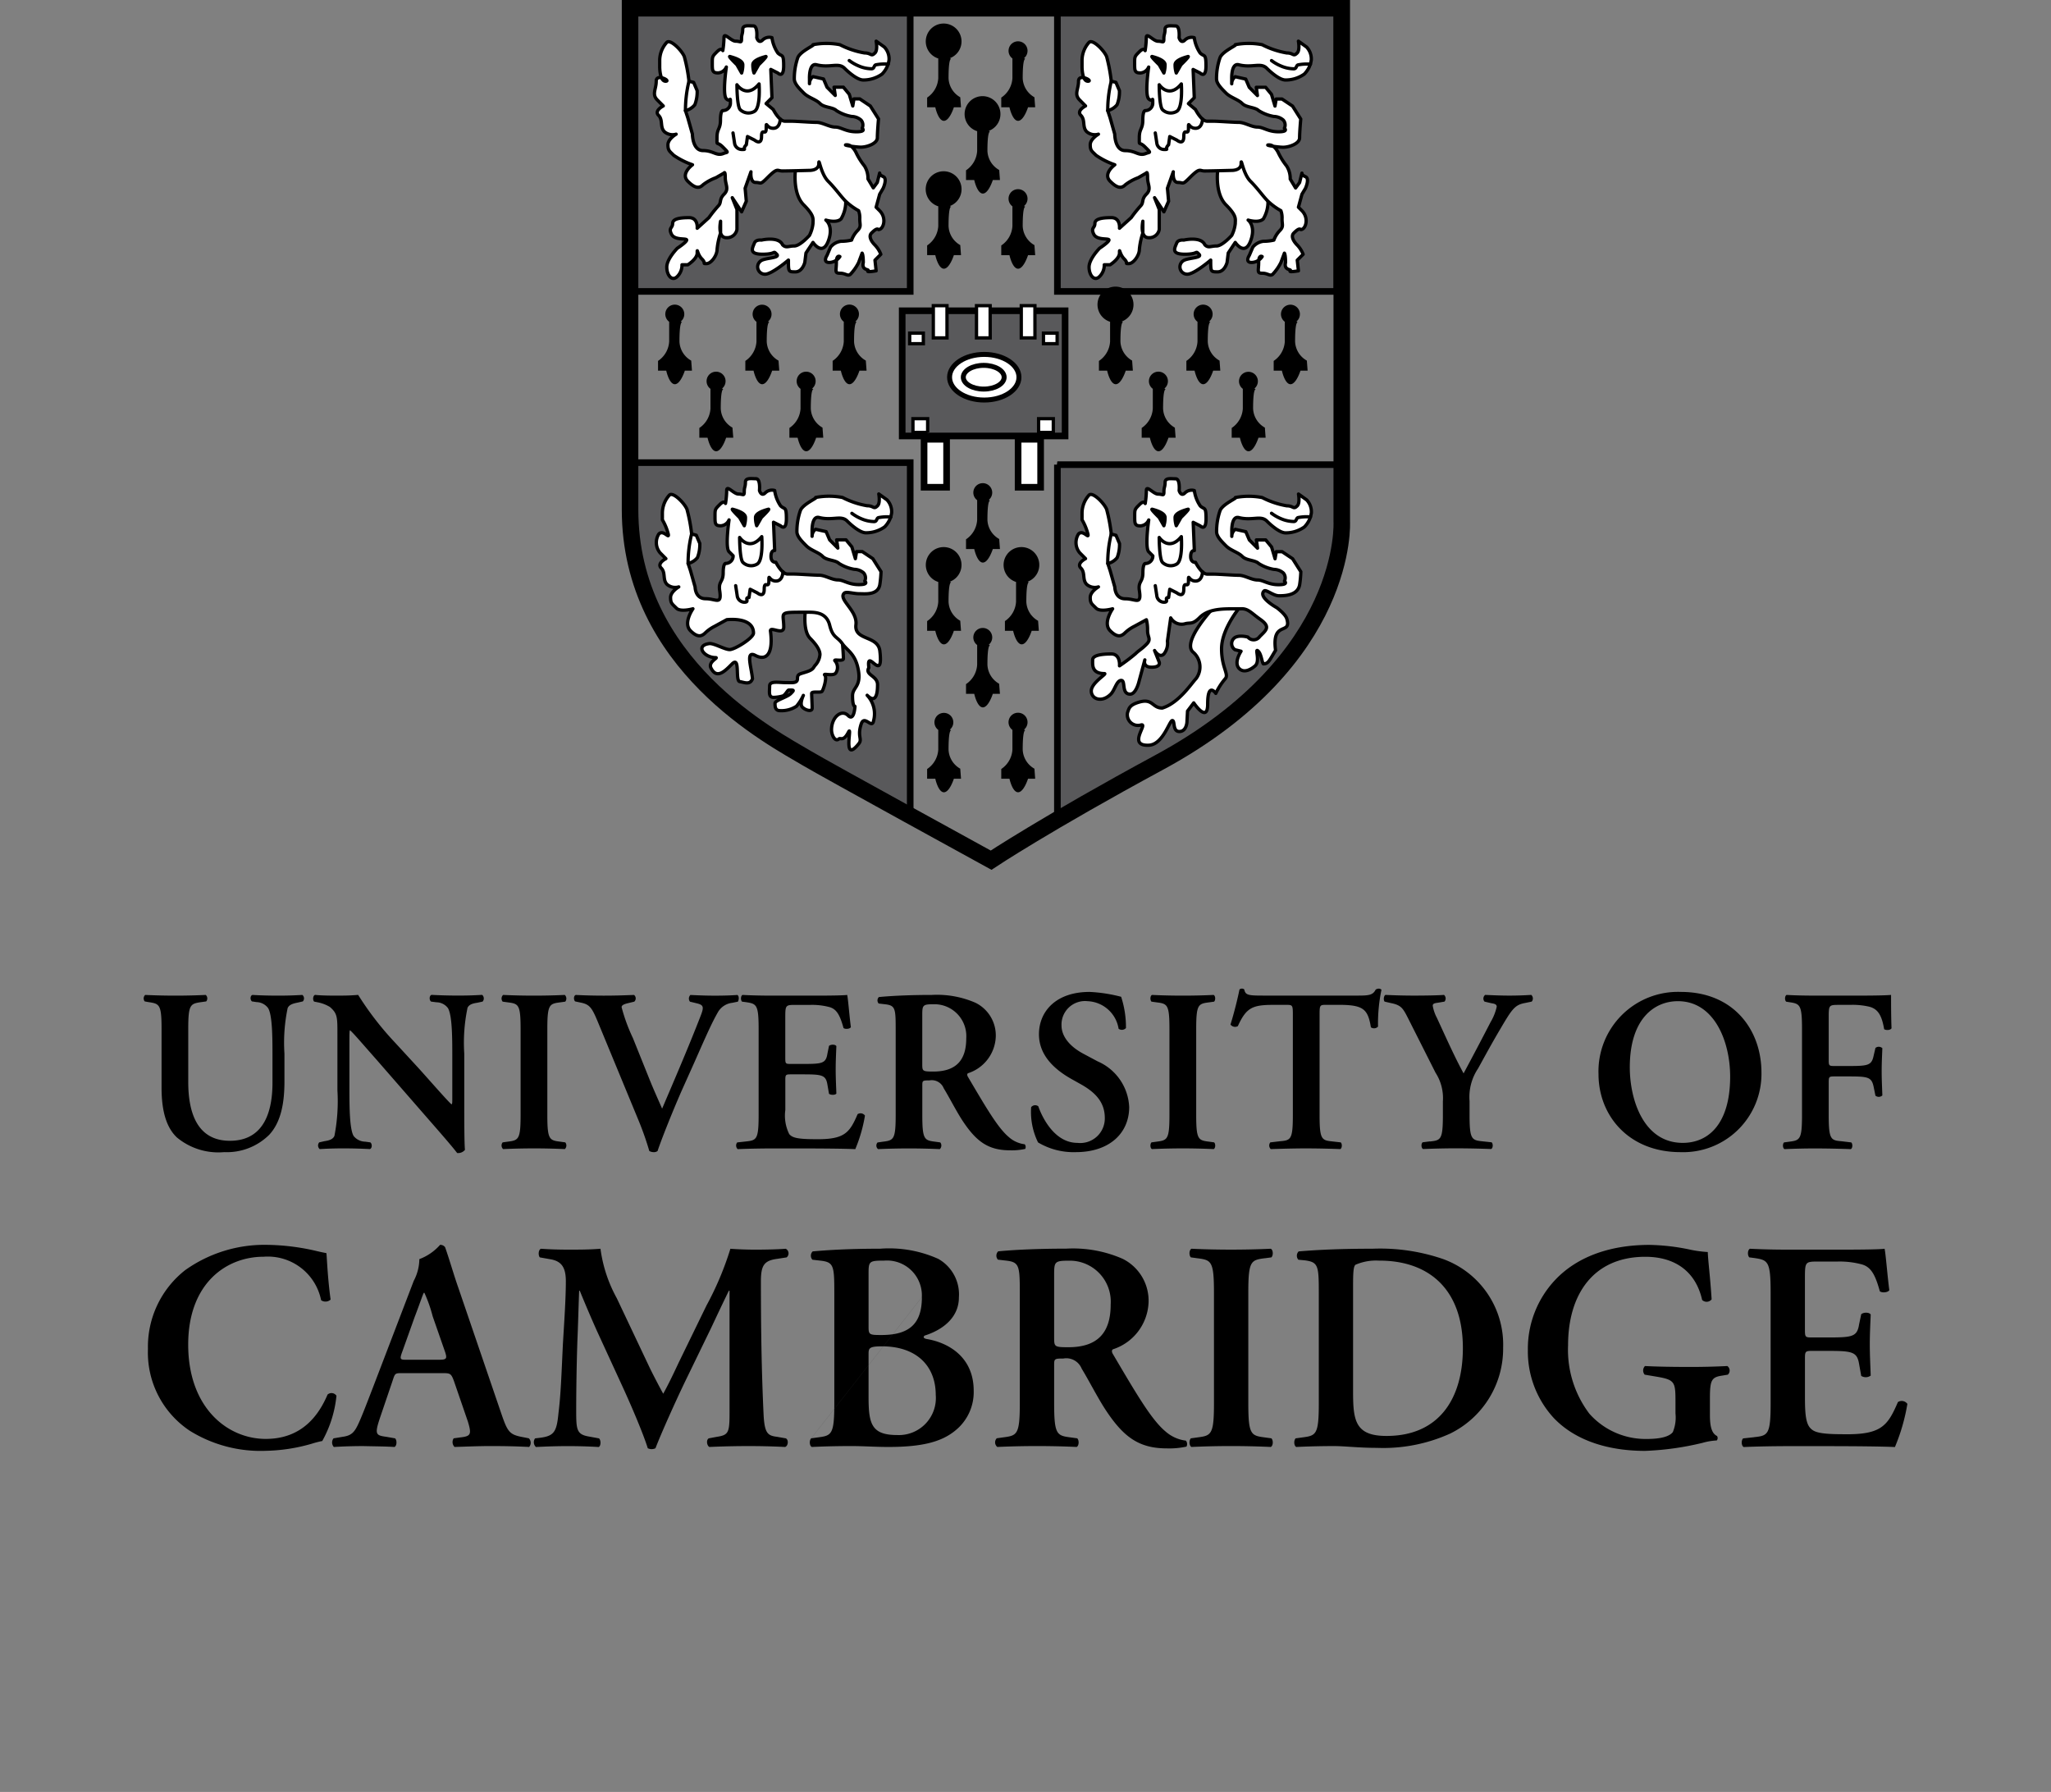 <svg xmlns="http://www.w3.org/2000/svg" width="192.756" height="168.388" viewBox="0 0 192.756 168.388">
  <rect x="0" y="0" width="192.756" height="168.388" fill="#808080" stroke="none"/>
  <g id="university-of-cambridge-logo-dark" transform="translate(0 -24.368)">
    <path id="Path_29587" data-name="Path 29587" d="M192.756,192.756h0Z" fill="#fff" fill-rule="evenodd"/>
    <path id="Path_29588" data-name="Path 29588" d="M59.276,25.275V51.75H85.543V25.275Zm0,42.568S56.649,84.684,73.623,94.318c5.165,2.932,11.92,6.7,11.92,6.7V67.843Zm40.1-42.568V51.75h26.266V25.275Zm0,42.756v33.313a151.848,151.848,0,0,0,13.512-7.7,34.921,34.921,0,0,0,9.873-9.828A21.456,21.456,0,0,0,126.1,68.03H99.373Z" fill="#59595b" stroke="#000" stroke-miterlimit="2.613" stroke-width="0.622" fill-rule="evenodd"/>
    <path id="Path_29589" data-name="Path 29589" d="M114.438,40.411s-.271,2.15.775,3.2.879,1.327.879,1.77a3.267,3.267,0,0,1-.33,1.106s-.881.995-1.43.995-.77.221-1.1-.111c-.367-.826-1.979-.442-1.979-.442s-.523-.072-.66.267c-.207.513-.551,1.06.77,1.06s.936-.388,1.32,0-1.2.319-1.539.663a.685.685,0,0,0,.439,1.216c.658,0,2.2-1.327,2.2-1.327,0,1.106,0,1.106.658,1.106s.881-.885.881-.885l.109-.885.66-.995s.879,1.328,1.43-.11-.221-1.991-.221-1.991,1,.318,1.43-.11a3.138,3.138,0,0,0,.438-1.659l-1.539-4.091-3.19,1.223Z" fill="#fff" stroke="#000" stroke-linecap="round" stroke-linejoin="round" stroke-miterlimit="2.613" stroke-width="0.31" fill-rule="evenodd"/>
    <path id="Path_29590" data-name="Path 29590" d="M104.438,32A15.475,15.475,0,0,0,104,29.678c-.266-.612-1.32-1.659-1.65-1.327a2.54,2.54,0,0,0-.658,1.658v.664s0,1.326.549,1.326-.879-.774-.879,0-.439,1.217.109,1.77l.549.553s-.879.442-.439.885.111,1.093.551,1.536a1.162,1.162,0,0,0,1.1.233s-.77.442-.77.995.166.608.551.995a7.251,7.251,0,0,0,1.758.884s-1.152.83-.439,1.548,1.1.664,1.43.332a4.541,4.541,0,0,1,1.209-.664l.77-.442s.109-.221.109.442.387,1.05-.109,1.548-.219.774-.549,1.106a12.254,12.254,0,0,0-.881,1.1l-1.1.995s.109-.995-.77-.995-1.541.11-1.541.553-.406.381-.109.995,1.43.354,1.43.553-.881.774-.881.774-.988.995-.988,1.769.5,1.382.988.884a1.5,1.5,0,0,0,.441-1.1h.549s.881-.553.881-1.106,0,.111.439.553,0,.442.439.442.99-.775.99-1.327a6.827,6.827,0,0,1,.328-1.548V45.156s-.328,1.548.551,1.548a.944.944,0,0,0,.99-.774V44.051l-.441-1.106.879,1.327.441-.995-.086-.957-.025-.259.551-1.549s-.109,1,.439,1,.385.277,1.1-.442c.99-.995.91-.636,1.4-.636.584,0,2.557-.055,2.557-.055s.879.028.879-.636.166.94.881,1.659,1.152,1.382,1.646,1.88a6.089,6.089,0,0,0,1.211.884,1.946,1.946,0,0,1,.109.775c0,.552.166.718-.221,1.106a2.573,2.573,0,0,0-.549.884,4.481,4.481,0,0,1-.988.111,1.5,1.5,0,0,0-.99.552l-.33.774s-.439.664.219.664a1.214,1.214,0,0,0,.99-.553s-.328-.221-.328.553-.193,1.01.328,1.01c.549,0,.727.315.99.1a4.588,4.588,0,0,0,.77-1.1l.33-.885s.107.111.107.885c-.184.774.615.6.441.774s.771,0,.771,0l-.111-1,.551-.553a2.665,2.665,0,0,0-.561-.875c-.389-.391-.59-.844-.32-1.115s.518-.477.66-.332c.463,0,.805-1.069.109-1.77l-.328-.331.328-1.217.33-.553s.43-.922,0-1.1c-.373-.159-.33-.332-.33-.332l-.219.884-.375.507-.506-.838a2.2,2.2,0,0,0-.33-1.216,6.569,6.569,0,0,1-.77-1.216s-.33-.774-.879-.774.77.22,1.32.22,1.539-.331,1.539-.884.109-1.769.109-1.769l-.77-1.216-.99-.663h-.549l-.111.663-.328-1.1-.551-.664h-.879l.109.774-.77-.774-.33-.773-.988-.221a.83.83,0,0,0-.33.664V31.78s-.068-1.513.66-1.327c1.277.327,2.061-.25,2.639.332.385.387,1.207,1.1,1.756,1.1a3.03,3.03,0,0,0,1.762-.553,2.319,2.319,0,0,0,.66-1.327,1.62,1.62,0,0,0-.441-1.216l-.508-.366-.26-.187s.158.834-.111,1.106c-.389.391-.33,0-.99,0a7.9,7.9,0,0,1-2.309-.774,6.63,6.63,0,0,0-2.527,0c.284,0-1.186.6-1.43,1.216a6.038,6.038,0,0,0-.33,1.991c0,.443.439.885.881,1.327s1.152.607,1.539.995,1.207.332,1.539.663a3.951,3.951,0,0,0,1.428.553,1.391,1.391,0,0,1,.881.332.7.7,0,0,1,.109.774s.439.332-.551.332-1.428-.442-1.979-.442-1.209-.442-1.758-.442-1.871-.11-2.42-.11h-.549c-.551,0-1.1-1.1-1.1-1.1l-.66-.553.549-.553-.109-2.655.66.333s.549.553.549-.664-.164-.829-.549-1.216a3.411,3.411,0,0,1-.551-1.438.9.9,0,0,0-.879.221c-.385.387-.549-.221-.549-.221s.109-1.106-.332-1.106-.988-.111-.988.332-.111.442-.111.884-.109.221-.549.221-1.1-.885-1.1-.332a8.923,8.923,0,0,1-.109,1.216s-.109-.331-.549.111-.439.442-.439,1.1,0,.886.549.886a.9.9,0,0,0,.77-.553s-.385,2.6,0,2.985.385-.332.385.387a.7.7,0,0,1-.715.719s-.221,0-.221.885-.328.774-.328,1.658-.057.277.549.884.459.447.055.609c-.664.265-.934-.276-1.924-.276s-.99-1.548-.99-1.548l-.439-1.548-.219-.664a1.608,1.608,0,0,0,.879-.553,3.334,3.334,0,0,0,.221-1.327l-.33-.774L104.438,32Z" fill="#fff" stroke="#000" stroke-linecap="round" stroke-linejoin="round" stroke-miterlimit="2.613" stroke-width="0.31" fill-rule="evenodd"/>
    <path id="Path_29591" data-name="Path 29591" d="M108.945,32.333s.9,1.359,2.078-.078c0,0,.172,2.255-.447,2.585a1.109,1.109,0,0,1-1.322-.167c-.313-.312-.309-2.34-.309-2.34" fill="none" stroke="#000" stroke-linecap="round" stroke-linejoin="round" stroke-miterlimit="2.613" stroke-width="0.31"/>
    <path id="Path_29592" data-name="Path 29592" d="M108.285,29.679c.2.06,1.209.309,1.209.774a2.5,2.5,0,0,1-.111.774l-.438-.774s-.861-.833-.66-.774Zm3.361,0c-.2.059-1.209.309-1.209.773a2.512,2.512,0,0,0,.111.774l.439-.774S111.846,29.622,111.646,29.681Z" stroke="#000" stroke-linecap="round" stroke-linejoin="round" stroke-miterlimit="2.613" stroke-width="0.31" fill-rule="evenodd"/>
    <path id="Path_29593" data-name="Path 29593" d="M113.012,35.556s0,.868-.658.868-.66-.774-.66,0-.439-.111-.439.774-.66.332-.66.332m0,0-.66-.332-.109.774m0,0c-.441.442.109.442-.441.442a.687.687,0,0,1-.658-.552m0,0-.152-1M119.5,30.061a4.085,4.085,0,0,0,.883.507,3.131,3.131,0,0,0,1.205.266c.281,0,.219-.331.418-.371a4.183,4.183,0,0,1,1.152-.061M104.438,32a11.36,11.36,0,0,0-.33,2.765" fill="none" stroke="#000" stroke-linecap="round" stroke-linejoin="round" stroke-miterlimit="2.613" stroke-width="0.31"/>
    <path id="Path_29594" data-name="Path 29594" d="M114.2,81.309s-3.141,3.267-2.1,4.316a1.825,1.825,0,0,1,.3,2.521c-.34.322-1.584,2.284-3.168,2.755-.957,0-.879-.928-2.158-.56-.971.278-.965.627-1.1.966a1,1,0,0,0,1.25,1.188c.746-.205-1.342,2,.752,1.9,1.332-.066,1.93-2.316,2.2-2.316s0,1.028.66,1.028.713-.86.713-.86l.057-1.061.582-.77s1.311,1.961,1.311.11c0-2.137.764-1,.764-1a6.139,6.139,0,0,1,.863-1.352c.426-.429-.322-1.012-.322-2.839,0-2.008,1.955-4.2,1.955-4.2l-2.561.174Z" fill="#fff" stroke="#000" stroke-linecap="round" stroke-linejoin="round" stroke-miterlimit="2.613" stroke-width="0.31" fill-rule="evenodd"/>
    <path id="Path_29595" data-name="Path 29595" d="M104.438,74.542A15.483,15.483,0,0,0,104,72.219c-.266-.612-1.32-1.658-1.65-1.327a2.542,2.542,0,0,0-.658,1.659v.663a5.094,5.094,0,0,1,.549,1.328c.125.538-.449-.434-.879,0a1.5,1.5,0,0,0,.109,1.769l.549.553s-.879.442-.439.884.111,1.094.551,1.536a1.162,1.162,0,0,0,1.1.233s-.77.443-.77,1,.166.608.551,1,1.553.058,1.553.058-.947,1.34-.234,2.059,1.1.5,1.43.171a3.548,3.548,0,0,1,.826-.574l1.152-.626a3.751,3.751,0,0,1,.109,1.013c0,.664.387.805-.109,1.3s-.688.548-1.02.879a17.583,17.583,0,0,1-1.508,1.138s.109-1.115-.77-1.115-1.754.114-1.754.557-.111,1.287,1.109,1.287c.287,0-1.236.856-1.236,1.63s1,1.136,1.834.3c.389-.392.541-1.288.98-1.288s-.012,1.289.84,1.289c.549,0,.822-1.157.822-1.157l.557-2.062s-.24.688.639.688.717-.463.717-.463l-.441-1.105s.447.759.879.324a1.614,1.614,0,0,0,.33-1.208l.307-2.181a1.186,1.186,0,0,0,1.322.558c.527-.158.693.119,1.408-.6.988-1,2.793-.771,3.891-.815.66-.027.955.4,1.783.986,1.023.719.564,1.019-.045,1.63a.691.691,0,0,1-1.107.043s-.934-.262-1.322.129a.685.685,0,0,0,.113,1.06l.568.142s-.725,1.073-.17,1.63c.467.47,1.152.045,1.492-.257.52-.463-.094-1.768.3-1.373.293.295.332,1.038.475,1.184.465,0,.549-.282,1.146-1.27-.383-2.873,1.535-1.373,1.055-2.966-.133-.448-.943-1.041-.943-1.041s-1.783-.977-1.2-1.562c.191-.193.857.443,1.406.443s1.771-.021,1.947-1.047a9.763,9.763,0,0,0,.109-1.216l-.77-1.216-.99-.664h-.549l-.111.664-.328-1.106-.551-.663h-.879l.109.773-.77-.773-.33-.774-.988-.221a.83.83,0,0,0-.33.663v-.442s-.068-1.513.66-1.326c1.277.326,2.061-.25,2.639.332.385.387,1.207,1.106,1.756,1.106a3.03,3.03,0,0,0,1.762-.554,2.322,2.322,0,0,0,.66-1.327,1.624,1.624,0,0,0-.441-1.217l-.508-.365-.26-.187s.158.833-.111,1.106c-.389.39-.33,0-.99,0a7.9,7.9,0,0,1-2.309-.775,6.652,6.652,0,0,0-2.527,0c.284,0-1.186.6-1.43,1.217a6.033,6.033,0,0,0-.33,1.99c0,.443.439.885.881,1.328s1.152.607,1.539,1,1.207.332,1.539.663a3.944,3.944,0,0,0,1.428.552,1.4,1.4,0,0,1,.881.333.7.7,0,0,1,.109.773s.439.332-.551.332-1.428-.442-1.979-.442-1.209-.443-1.758-.443-1.871-.109-2.42-.109h-.549c-.551,0-1.1-1.107-1.1-1.107s-.457.059-.457-.552.346-.554.346-.554l-.109-2.654.66.333s.549.552.549-.664-.164-.83-.549-1.216a3.416,3.416,0,0,1-.551-1.438.9.9,0,0,0-.879.221c-.385.387-.549-.221-.549-.221s.109-1.105-.332-1.105-.988-.111-.988.332-.111.442-.111.885-.109.221-.549.221-1.1-.885-1.1-.332a8.946,8.946,0,0,1-.109,1.217s-.109-.332-.549.11-.439.442-.439,1.105,0,.885.549.885a.9.9,0,0,0,.77-.554s-.385,2.6,0,2.988.385.384.385.384a.7.7,0,0,1-.715.719s-.221,0-.221.885-.461.784-.328,1.658c.215,1.417-.33.773-1.32.773s-.99-1.1-.99-1.1l-.439-1.549-.219-.663a1.6,1.6,0,0,0,.879-.553,3.334,3.334,0,0,0,.221-1.327l-.33-.774-.442-.113Z" fill="#fff" stroke="#000" stroke-linecap="round" stroke-linejoin="round" stroke-miterlimit="2.613" stroke-width="0.31" fill-rule="evenodd"/>
    <path id="Path_29596" data-name="Path 29596" d="M108.945,74.874s.9,1.36,2.078-.078c0,0,.172,2.256-.447,2.586a1.11,1.11,0,0,1-1.322-.166c-.313-.315-.309-2.342-.309-2.342" fill="none" stroke="#000" stroke-linecap="round" stroke-linejoin="round" stroke-miterlimit="2.613" stroke-width="0.31"/>
    <path id="Path_29597" data-name="Path 29597" d="M108.285,72.22c.2.059,1.209.309,1.209.775a2.5,2.5,0,0,1-.111.774L108.945,73s-.861-.833-.66-.775Zm3.361,0c-.2.06-1.209.308-1.209.774a2.5,2.5,0,0,0,.111.774l.439-.774S111.846,72.163,111.646,72.222Z" stroke="#000" stroke-linecap="round" stroke-linejoin="round" stroke-miterlimit="2.613" stroke-width="0.31" fill-rule="evenodd"/>
    <path id="Path_29598" data-name="Path 29598" d="M113.012,78.1s0,.868-.658.868-.66-.773-.66,0-.439-.11-.439.774-.66.333-.66.333m0,0-.66-.333-.109.774m0,0c-.486,0,.109.441-.441.441a.687.687,0,0,1-.658-.552m0,0-.152-1M119.5,72.6a4.134,4.134,0,0,0,.883.507,3.131,3.131,0,0,0,1.205.267c.281,0,.219-.332.418-.372a4.23,4.23,0,0,1,1.152-.061m-18.72,1.6a11.358,11.358,0,0,0-.33,2.764" fill="none" stroke="#000" stroke-linecap="round" stroke-linejoin="round" stroke-miterlimit="2.613" stroke-width="0.31"/>
    <path id="Path_29599" data-name="Path 29599" d="M74.751,40.411s-.27,2.15.775,3.2.879,1.327.879,1.77a3.267,3.267,0,0,1-.33,1.106s-.879.995-1.429.995-.77.221-1.1-.111c-.369-.826-1.979-.442-1.979-.442s-.523-.072-.66.267c-.206.513-.549,1.06.77,1.06s.935-.388,1.32,0-1.2.319-1.54.663a.686.686,0,0,0,.44,1.216c.659,0,2.2-1.327,2.2-1.327,0,1.106,0,1.106.66,1.106s.879-.885.879-.885l.11-.885.66-.995s.88,1.328,1.43-.11-.22-1.991-.22-1.991,1,.318,1.43-.11a3.138,3.138,0,0,0,.438-1.659l-1.538-4.091-3.194,1.223Z" fill="#fff" stroke="#000" stroke-linecap="round" stroke-linejoin="round" stroke-miterlimit="2.613" stroke-width="0.31" fill-rule="evenodd"/>
    <path id="Path_29600" data-name="Path 29600" d="M64.751,32a15.125,15.125,0,0,0-.44-2.322c-.264-.612-1.319-1.659-1.648-1.327A2.541,2.541,0,0,0,62,30.009v.664S62,32,62.552,32s-.879-.774-.879,0-.44,1.217.11,1.77l.55.553s-.88.442-.44.885.11,1.093.55,1.536a1.164,1.164,0,0,0,1.1.233s-.769.442-.769.995.165.608.549.995a7.253,7.253,0,0,0,1.759.884s-1.154.83-.439,1.548,1.1.664,1.43.332a4.541,4.541,0,0,1,1.209-.664l.77-.442s.11-.221.11.442.384,1.05-.11,1.548-.22.774-.55,1.106a12.3,12.3,0,0,0-.879,1.1l-1.1.995s.109-.995-.77-.995-1.539.11-1.539.553-.408.381-.11.995,1.429.354,1.429.553-.879.774-.879.774-.989.995-.989,1.769.494,1.382.989.884a1.494,1.494,0,0,0,.439-1.1h.55s.88-.553.88-1.106,0,.111.439.553,0,.442.44.442.99-.775.99-1.327a6.809,6.809,0,0,1,.329-1.548V45.156s-.329,1.548.55,1.548a.943.943,0,0,0,.989-.774V44.051l-.44-1.106.879,1.327.439-.995-.086-.957-.024-.259.549-1.549s-.109,1,.441,1,.384.277,1.1-.442c.989-.995.91-.636,1.4-.636.583,0,2.557-.055,2.557-.055s.879.028.879-.636.166.94.88,1.659,1.154,1.382,1.648,1.88a6.028,6.028,0,0,0,1.211.884,1.946,1.946,0,0,1,.109.775c0,.552.165.718-.22,1.106a2.548,2.548,0,0,0-.55.884,4.5,4.5,0,0,1-.989.111,1.5,1.5,0,0,0-.99.552l-.329.774s-.44.664.22.664a1.217,1.217,0,0,0,.989-.553s-.33-.221-.33.553-.191,1.01.33,1.01c.548,0,.727.315.99.1a4.588,4.588,0,0,0,.77-1.1l.329-.885s.11.111.11.885c-.186.774.614.6.439.774s.77,0,.77,0l-.11-1,.55-.553a2.633,2.633,0,0,0-.56-.875c-.389-.391-.589-.844-.319-1.115s.516-.477.659-.332c.464,0,.807-1.069.11-1.77l-.33-.331.33-1.217L83,42.06s.43-.922,0-1.1c-.373-.159-.33-.332-.33-.332l-.22.884-.376.507-.5-.838a2.2,2.2,0,0,0-.33-1.216,6.436,6.436,0,0,1-.769-1.216s-.33-.774-.879-.774.77.22,1.319.22,1.54-.331,1.54-.884.109-1.769.109-1.769l-.77-1.216-.989-.663h-.55l-.11.663-.33-1.1-.549-.664h-.88l.11.774-.77-.774-.33-.773-.99-.221a.83.83,0,0,0-.33.664V31.78s-.068-1.513.66-1.327c1.277.327,2.061-.25,2.639.332.384.387,1.209,1.1,1.759,1.1a3.027,3.027,0,0,0,1.759-.553,2.319,2.319,0,0,0,.66-1.327,1.624,1.624,0,0,0-.439-1.216l-.509-.366-.26-.187s.16.834-.11,1.106c-.388.391-.33,0-.99,0a7.907,7.907,0,0,1-2.309-.774,6.641,6.641,0,0,0-2.529,0c.283,0-1.184.6-1.428,1.216a6.012,6.012,0,0,0-.33,1.991c0,.443.439.885.879,1.327s1.155.607,1.539.995,1.21.332,1.539.663a3.97,3.97,0,0,0,1.43.553,1.386,1.386,0,0,1,.879.332.7.7,0,0,1,.11.774s.44.332-.549.332-1.429-.442-1.979-.442-1.209-.442-1.759-.442-1.869-.11-2.419-.11h-.55c-.55,0-1.1-1.1-1.1-1.1L72,34.1l.55-.553-.11-2.655.66.333s.55.553.55-.664-.165-.829-.55-1.216a3.405,3.405,0,0,1-.55-1.438.9.9,0,0,0-.88.221c-.384.387-.549-.221-.549-.221s.109-1.106-.33-1.106-.99-.111-.99.332-.11.442-.11.884-.11.221-.55.221-1.1-.885-1.1-.332a8.844,8.844,0,0,1-.11,1.216s-.11-.331-.549.111-.44.442-.44,1.1,0,.886.549.886a.9.9,0,0,0,.771-.553s-.385,2.6,0,2.985.384-.332.384.387a.7.7,0,0,1-.714.719s-.22,0-.22.885-.329.774-.329,1.658-.056.277.549.884.459.447.055.609c-.664.265-.935-.276-1.924-.276s-.99-1.548-.99-1.548L64.64,35.43l-.22-.664a1.609,1.609,0,0,0,.88-.553,3.346,3.346,0,0,0,.22-1.327l-.33-.774L64.751,32Z" fill="#fff" stroke="#000" stroke-linecap="round" stroke-linejoin="round" stroke-miterlimit="2.613" stroke-width="0.31" fill-rule="evenodd"/>
    <path id="Path_29601" data-name="Path 29601" d="M69.259,32.333s.9,1.359,2.079-.078c0,0,.17,2.255-.447,2.585a1.112,1.112,0,0,1-1.324-.167c-.311-.312-.308-2.34-.308-2.34" fill="none" stroke="#000" stroke-linecap="round" stroke-linejoin="round" stroke-miterlimit="2.613" stroke-width="0.31"/>
    <path id="Path_29602" data-name="Path 29602" d="M68.6,29.679c.2.06,1.209.309,1.209.774a2.525,2.525,0,0,1-.11.774l-.439-.774s-.86-.833-.66-.774Zm3.362,0c-.2.059-1.21.309-1.21.773a2.532,2.532,0,0,0,.11.774l.439-.774s.862-.832.661-.773Z" stroke="#000" stroke-linecap="round" stroke-linejoin="round" stroke-miterlimit="2.613" stroke-width="0.31" fill-rule="evenodd"/>
    <path id="Path_29603" data-name="Path 29603" d="M73.327,35.556s0,.868-.659.868-.66-.774-.66,0-.439-.111-.439.774-.66.332-.66.332m0,0-.659-.332-.11.774m0,0c-.439.442.11.442-.439.442a.689.689,0,0,1-.659-.552m0,0-.153-1m10.926-6.805a4.085,4.085,0,0,0,.883.507,3.133,3.133,0,0,0,1.207.266c.281,0,.217-.331.417-.371a4.191,4.191,0,0,1,1.153-.061M64.751,32a11.46,11.46,0,0,0-.33,2.765" fill="none" stroke="#000" stroke-linecap="round" stroke-linejoin="round" stroke-miterlimit="2.613" stroke-width="0.31"/>
    <path id="Path_29604" data-name="Path 29604" d="M126.1,73.37V25.145H59.214V72.251c0,14.546,13.406,21.456,16.625,23.373,1.784,1.062,17.306,9.573,17.306,9.573s5.188-3.447,15.823-9.2C126.891,86.3,126.1,73.37,126.1,73.37Z" fill="none" stroke="#000" stroke-miterlimit="2.613" stroke-width="1.554"/>
    <path id="Path_29605" data-name="Path 29605" d="M75.729,81.4s-.368,2.17.413,2.955.918,1.247.918,1.523a1.656,1.656,0,0,1-.413.97c-.229.23-.138.416-.826.646s-.873.186-.873.647-.5.37-1.147.37-1.47-.185-1.47.324S72.193,89.9,72.7,89.9a3.49,3.49,0,0,0,.841-.125c.272-.072.469-.559.582-.561.527-.007.527-.007.189.333s-1.474.628-1.474.906,0,.693.459.693a2.566,2.566,0,0,0,1.561-.416,4.5,4.5,0,0,0,.643-1.016s-.39.808-.092,1.107.918.462.918.093-.046-1.153-.046-1.385.827-.046.964-.185.5-1.292.276-1.523.712.114,1.01-.186a.934.934,0,0,0-.046-1.153c-.229-.231.781.092.781-.231s-.083-1.386-.083-1.386l-.974-2.816L75.729,81.4Z" fill="#fff" stroke="#000" stroke-linecap="round" stroke-linejoin="round" stroke-miterlimit="2.613" stroke-width="0.31" fill-rule="evenodd"/>
    <path id="Path_29606" data-name="Path 29606" d="M65,74.542a15.133,15.133,0,0,0-.44-2.323c-.264-.612-1.319-1.658-1.649-1.327a2.543,2.543,0,0,0-.66,1.659v.663a5.078,5.078,0,0,1,.55,1.328c.125.538-.448-.434-.88,0a1.5,1.5,0,0,0,.11,1.769l.549.553s-.879.442-.439.884.11,1.094.55,1.536a1.166,1.166,0,0,0,1.1.233s-.77.443-.77,1,.165.608.549,1,1.553.058,1.553.058-.948,1.34-.233,2.059,1.1.5,1.429.171a3.553,3.553,0,0,1,.825-.574L68.3,82.6s2.514-.315,2.514,1.256c0,.469-1.769,1.553-2.239,1.553s-1.491-.622-1.928-.561c-1.342.184-.469,1.316.611,1.316.289,0-.724.4-.444.968.551,1.125,1.357.257,1.979-.368.8-.808.282,1.578.726,1.653s.973.344,1.2-.268c-.116-1.165-.669-2.683.276-2.188,1,.526,1.7-.1,1.415-2.283-.066-.508,1.248.444,1.248-.378,0-1.433-.61-1.4,2.126-1.4.659,0,1.868-.08,2.189,1.214.3,1.217.709,1.044,1.2,1.753.45.643,1.23.924,1.5,2.493s-.551,1.571-.551,2.4c0,1.034.228.986.228.986s-.067,1.44-.641.862c-.624-.627-1.561.143-1.561,1.34,0,.525.349,1.162.689.86.158-.142.437.266.9-.639.408-.8-.626,3.1.981,1.072.348-.44-.171-.645.214-1.829.3-.922,1.011.5,1.165-.3a2.538,2.538,0,0,0-.6-2.411c.987.993.975-.679.975-1,0-.85-1.227-.9-.814-1.592-.267-2,1.4,1.617,1.033-1.562-.173-1.5-2.433-.954-2.249-2.479.16-1.329-1.688-2.369-1.106-2.954.191-.193.858.045,1.408.045s1.77.165,1.945-.861a9.862,9.862,0,0,0,.11-1.216l-.77-1.216-.99-.664H80.5l-.11.664-.33-1.106-.55-.663h-.88l.11.773-.769-.773-.33-.774-.99-.221a.83.83,0,0,0-.33.663v-.442s-.069-1.513.66-1.326c1.278.326,2.061-.25,2.639.332.385.387,1.209,1.106,1.759,1.106a3.028,3.028,0,0,0,1.759-.554,2.32,2.32,0,0,0,.659-1.327,1.627,1.627,0,0,0-.439-1.217l-.509-.365-.26-.187s.16.833-.11,1.106c-.389.39-.33,0-.989,0a7.911,7.911,0,0,1-2.309-.775,6.659,6.659,0,0,0-2.528,0c.283,0-1.184.6-1.429,1.217a6.033,6.033,0,0,0-.33,1.99c0,.443.439.885.88,1.328s1.154.607,1.539,1,1.209.332,1.539.663a3.96,3.96,0,0,0,1.429.552,1.389,1.389,0,0,1,.879.333.7.7,0,0,1,.11.773s.439.332-.55.332-1.429-.442-1.979-.442-1.209-.443-1.759-.443-1.869-.109-2.419-.109h-.549c-.55,0-1.1-1.107-1.1-1.107s-.456.059-.456-.552.347-.554.347-.554l-.11-2.654.66.333s.55.552.55-.664-.165-.83-.55-1.216a3.41,3.41,0,0,1-.55-1.438.9.9,0,0,0-.879.221c-.385.387-.55-.221-.55-.221s.11-1.105-.33-1.105-.99-.111-.99.332-.11.442-.11.885-.11.221-.55.221-1.1-.885-1.1-.332a8.868,8.868,0,0,1-.11,1.217s-.109-.332-.549.11-.44.442-.44,1.105,0,.885.55.885a.9.9,0,0,0,.77-.554s-.385,2.6,0,2.988.384.384.384.384a.7.7,0,0,1-.715.719s-.22,0-.22.885-.462.784-.33,1.658c.215,1.417-.33.773-1.319.773s-.99-1.1-.99-1.1l-.439-1.549-.22-.663a1.6,1.6,0,0,0,.88-.553,3.346,3.346,0,0,0,.22-1.327l-.33-.774L65,74.542Z" fill="#fff" stroke="#000" stroke-linecap="round" stroke-linejoin="round" stroke-miterlimit="2.613" stroke-width="0.31" fill-rule="evenodd"/>
    <path id="Path_29607" data-name="Path 29607" d="M69.511,74.874s.9,1.36,2.08-.078c0,0,.171,2.256-.447,2.586a1.113,1.113,0,0,1-1.324-.166c-.311-.315-.309-2.342-.309-2.342" fill="none" stroke="#000" stroke-linecap="round" stroke-linejoin="round" stroke-miterlimit="2.613" stroke-width="0.31"/>
    <path id="Path_29608" data-name="Path 29608" d="M68.852,72.22c.2.059,1.209.309,1.209.775a2.525,2.525,0,0,1-.11.774L69.511,73S68.651,72.162,68.852,72.22Zm3.362,0c-.2.06-1.209.308-1.209.774a2.525,2.525,0,0,0,.11.774l.44-.774S72.415,72.163,72.214,72.222Z" stroke="#000" stroke-linecap="round" stroke-linejoin="round" stroke-miterlimit="2.613" stroke-width="0.31" fill-rule="evenodd"/>
    <path id="Path_29609" data-name="Path 29609" d="M65,74.542a11.408,11.408,0,0,0-.33,2.764m15.392-4.7a4.134,4.134,0,0,0,.883.507,3.129,3.129,0,0,0,1.207.267c.281,0,.217-.332.417-.372a4.244,4.244,0,0,1,1.154-.061M73.58,78.1s0,.868-.66.868-.659-.773-.659,0-.44-.11-.44.774-.659.333-.659.333m0,0-.66-.333-.11.774m0,0c-.486,0,.11.441-.439.441a.691.691,0,0,1-.66-.552m0,0-.153-1" fill="none" stroke="#000" stroke-linecap="round" stroke-linejoin="round" stroke-miterlimit="2.613" stroke-width="0.31"/>
    <path id="Path_29610" data-name="Path 29610" d="M106.4,58.251a2.15,2.15,0,0,1-1.1-1.79c0-1.785.2-1.829.252-1.805l-.125-.079a1.691,1.691,0,1,0-1.1.028v1.856a2.355,2.355,0,0,1-1.047,1.823V59.2h.771s.271,1.273.809,1.273.938-1.273.938-1.273h.67l-.069-.945Z" fill-rule="evenodd"/>
    <path id="Path_29611" data-name="Path 29611" d="M105.551,54.657l.016.01A.073.073,0,0,0,105.551,54.657Zm9.056,3.594a2.15,2.15,0,0,1-1.1-1.79c0-1.785.2-1.829.254-1.805l-.125-.079a.892.892,0,1,0-1.093.028l0,0v1.854a2.35,2.35,0,0,1-1.045,1.823V59.2h.771s.273,1.273.809,1.273.936-1.273.936-1.273h.672l-.071-.945Z" fill-rule="evenodd"/>
    <path id="Path_29612" data-name="Path 29612" d="M113.758,54.657l.016.01A.073.073,0,0,0,113.758,54.657Zm9.056,3.594a2.15,2.15,0,0,1-1.1-1.79c0-1.785.2-1.829.254-1.805l-.125-.079a.89.89,0,1,0-1.095.028l0,0v1.854a2.35,2.35,0,0,1-1.045,1.823V59.2h.771s.271,1.273.809,1.273.938-1.273.938-1.273h.67l-.071-.945Z" fill-rule="evenodd"/>
    <path id="Path_29613" data-name="Path 29613" d="M121.965,54.657l.016.01A.073.073,0,0,0,121.965,54.657ZM64.956,58.251a2.15,2.15,0,0,1-1.1-1.79c0-1.785.2-1.829.253-1.805l-.126-.079a.892.892,0,1,0-1.093.028l0,0v1.854a2.348,2.348,0,0,1-1.047,1.823V59.2h.772s.272,1.273.809,1.273.937-1.273.937-1.273h.671l-.071-.945Z" fill-rule="evenodd"/>
    <path id="Path_29614" data-name="Path 29614" d="M64.1,54.657l.016.01A.052.052,0,0,0,64.1,54.657Zm9.058,3.594a2.15,2.15,0,0,1-1.1-1.79c0-1.785.2-1.829.253-1.805l-.126-.079a.889.889,0,1,0-1.091.028l0,0v1.854a2.352,2.352,0,0,1-1.046,1.823V59.2h.771s.273,1.273.811,1.273.936-1.273.936-1.273h.671l-.072-.945Z" fill-rule="evenodd"/>
    <path id="Path_29615" data-name="Path 29615" d="M72.311,54.657l.016.01A.052.052,0,0,0,72.311,54.657Zm9.059,3.594a2.15,2.15,0,0,1-1.105-1.79c0-1.785.2-1.829.254-1.805l-.126-.079A.893.893,0,1,0,79.3,54.6l0,0v1.854a2.351,2.351,0,0,1-1.047,1.823V59.2h.772s.273,1.273.81,1.273.936-1.273.936-1.273h.671l-.071-.945Z" fill-rule="evenodd"/>
    <path id="Path_29616" data-name="Path 29616" d="M80.519,54.657l.015.01A.055.055,0,0,0,80.519,54.657ZM77.3,64.55a2.149,2.149,0,0,1-1.1-1.789c0-1.786.2-1.829.253-1.805l-.126-.079a.892.892,0,1,0-1.091.029h0v1.854a2.352,2.352,0,0,1-1.046,1.823V65.5h.772s.272,1.273.81,1.273S76.7,65.5,76.7,65.5h.671Z" fill-rule="evenodd"/>
    <path id="Path_29617" data-name="Path 29617" d="M76.45,60.956l.015.01A.03.03,0,0,0,76.45,60.956ZM68.837,64.55a2.149,2.149,0,0,1-1.1-1.789c0-1.786.2-1.829.253-1.805l-.127-.079a.892.892,0,1,0-1.092.029h0v1.854a2.352,2.352,0,0,1-1.046,1.823V65.5h.771s.273,1.273.81,1.273.936-1.273.936-1.273h.672Z" fill-rule="evenodd"/>
    <path id="Path_29618" data-name="Path 29618" d="M67.987,60.956l.015.01A.038.038,0,0,0,67.987,60.956Zm50.886,3.594a2.15,2.15,0,0,1-1.105-1.789c0-1.786.2-1.829.254-1.805l-.127-.079a.887.887,0,1,0-1.093.029h0v1.854a2.35,2.35,0,0,1-1.045,1.823V65.5h.771s.273,1.273.809,1.273.936-1.273.936-1.273h.672l-.07-.945Z" fill-rule="evenodd"/>
    <path id="Path_29619" data-name="Path 29619" d="M118.021,60.956l.016.01A.037.037,0,0,0,118.021,60.956Zm-7.613,3.594a2.149,2.149,0,0,1-1.1-1.789c0-1.786.2-1.829.254-1.805l-.127-.079a.893.893,0,1,0-1.093.029h0v1.854a2.356,2.356,0,0,1-1.045,1.823V65.5h.77s.273,1.273.811,1.273.936-1.273.936-1.273h.672l-.072-.945Z" fill-rule="evenodd"/>
    <path id="Path_29620" data-name="Path 29620" d="M109.559,60.956l.016.01A.174.174,0,0,0,109.559,60.956ZM90.246,47.4a2.151,2.151,0,0,1-1.1-1.789c0-1.786.2-1.83.253-1.806l-.127-.079a1.685,1.685,0,1,0-1.092.029h0v1.854a2.353,2.353,0,0,1-1.047,1.823v.911H87.9s.272,1.274.81,1.274.936-1.274.936-1.274h.671l-.071-.944Z" fill-rule="evenodd"/>
    <path id="Path_29621" data-name="Path 29621" d="M89.395,43.807l.015.01A.055.055,0,0,0,89.395,43.807Zm7.82,3.594a2.151,2.151,0,0,1-1.1-1.789c0-1.786.2-1.83.253-1.806l-.126-.079a.892.892,0,1,0-1.093.029h0v1.854A2.353,2.353,0,0,1,94.1,47.434v.911h.771s.272,1.274.81,1.274.935-1.274.935-1.274h.672l-.07-.944Z" fill-rule="evenodd"/>
    <path id="Path_29622" data-name="Path 29622" d="M96.365,43.807l.016.01A.123.123,0,0,0,96.365,43.807Zm-6.119-10.3a2.149,2.149,0,0,1-1.1-1.789c0-1.786.2-1.829.253-1.805l-.127-.079a1.68,1.68,0,1,0-1.092.028h0v1.854a2.351,2.351,0,0,1-1.047,1.823v.911H87.9s.272,1.273.81,1.273.936-1.273.936-1.273h.671Z" fill-rule="evenodd"/>
    <path id="Path_29623" data-name="Path 29623" d="M89.395,29.912l.015.01A.055.055,0,0,0,89.395,29.912Zm7.82,3.594a2.149,2.149,0,0,1-1.1-1.789c0-1.786.2-1.829.253-1.805l-.126-.079a.892.892,0,1,0-1.093.028h0v1.854A2.352,2.352,0,0,1,94.1,33.539v.911h.771s.272,1.273.81,1.273.935-1.273.935-1.273h.672Z" fill-rule="evenodd"/>
    <path id="Path_29624" data-name="Path 29624" d="M96.365,29.912l.016.01A.123.123,0,0,0,96.365,29.912ZM90.246,96.6a2.149,2.149,0,0,1-1.1-1.789c0-1.786.2-1.83.253-1.806l-.127-.078a.887.887,0,1,0-1.092.029h0v1.854a2.349,2.349,0,0,1-1.047,1.822v.912H87.9s.272,1.273.81,1.273.936-1.273.936-1.273h.671l-.071-.944Z" fill-rule="evenodd"/>
    <path id="Path_29625" data-name="Path 29625" d="M89.395,93l.015.011A.075.075,0,0,0,89.395,93Zm7.82,3.6a2.149,2.149,0,0,1-1.1-1.789c0-1.786.2-1.83.253-1.806l-.126-.078a.893.893,0,1,0-1.093.029h0v1.854A2.35,2.35,0,0,1,94.1,96.63v.912h.771s.272,1.273.81,1.273.935-1.273.935-1.273h.672l-.07-.944Zm-.85-3.6.016.011ZM90.246,82.7a2.149,2.149,0,0,1-1.1-1.789c0-1.786.2-1.83.253-1.807l-.127-.077a1.678,1.678,0,1,0-1.092.027v1.856a2.351,2.351,0,0,1-1.047,1.823v.911H87.9s.272,1.274.81,1.274.936-1.274.936-1.274h.671l-.071-.944Zm-.851-3.6.015.011Zm8.16,3.6a2.149,2.149,0,0,1-1.1-1.789c0-1.786.2-1.83.253-1.807l-.126-.077a1.678,1.678,0,1,0-1.092.027l0,0v1.854a2.352,2.352,0,0,1-1.046,1.823v.911h.771s.272,1.274.809,1.274.936-1.274.936-1.274h.671l-.071-.944Z" fill-rule="evenodd"/>
    <path id="Path_29626" data-name="Path 29626" d="M96.7,79.107l.015.011S96.713,79.113,96.7,79.107ZM93.9,88.618a2.15,2.15,0,0,1-1.1-1.79c0-1.784.2-1.828.253-1.8l-.125-.079a.888.888,0,1,0-1.093.029h0v1.853a2.35,2.35,0,0,1-1.047,1.823v.911h.772s.272,1.274.81,1.274.936-1.274.936-1.274h.67Z" fill-rule="evenodd"/>
    <path id="Path_29627" data-name="Path 29627" d="M93.048,85.023l.016.009S93.057,85.027,93.048,85.023ZM93.9,75.014a2.149,2.149,0,0,1-1.1-1.789c0-1.787.2-1.829.253-1.805l-.125-.08a.887.887,0,1,0-1.093.03h0v1.854a2.351,2.351,0,0,1-1.047,1.823v.911h.772s.272,1.274.81,1.274.936-1.274.936-1.274h.67l-.07-.944Z" fill-rule="evenodd"/>
    <path id="Path_29628" data-name="Path 29628" d="M93.048,71.42l.016.009A.076.076,0,0,0,93.048,71.42ZM93.9,40.339a2.149,2.149,0,0,1-1.1-1.789c0-1.786.2-1.83.253-1.806l-.125-.079a1.684,1.684,0,1,0-1.093.029h0V38.55a2.349,2.349,0,0,1-1.047,1.822v.912h.772s.272,1.273.81,1.273.936-1.273.936-1.273h.67l-.07-.945Z" fill-rule="evenodd"/>
    <path id="Path_29629" data-name="Path 29629" d="M93.048,36.745l.016.01-.016-.01Z" fill-rule="evenodd"/>
    <path id="Path_29630" data-name="Path 29630" d="M100.1,65.336H84.79V53.57H100.1Z" fill="#59595b" stroke="#000" stroke-miterlimit="2.613" stroke-width="0.622" fill-rule="evenodd"/>
    <path id="Path_29631" data-name="Path 29631" d="M88.962,70.154H86.846V65.647h2.116v4.507Zm8.837,0H95.683V65.647H97.8v4.507Z" fill="#fff" stroke="#000" stroke-miterlimit="2.613" stroke-width="0.622" fill-rule="evenodd"/>
    <path id="Path_29632" data-name="Path 29632" d="M89,56.119H87.715V53.091H89Zm4.059,0H91.773V53.091h1.284Zm4.207,0H95.981V53.091h1.283Zm-10.488.546H85.493v-.993h1.283Zm12.574,0H98.066v-.993H99.35ZM87.184,65H85.8v-1.29h1.382V65Zm11.808,0H97.609v-1.29h1.383Z" fill="#fff" stroke="#000" stroke-miterlimit="2.613" stroke-width="0.31" fill-rule="evenodd"/>
    <path id="Path_29633" data-name="Path 29633" d="M95.763,59.816c0,1.183-1.459,2.143-3.262,2.143s-3.259-.96-3.259-2.143S90.7,57.671,92.5,57.671,95.763,58.632,95.763,59.816Z" fill="#fff" stroke="#000" stroke-miterlimit="2.613" stroke-width="0.466" fill-rule="evenodd"/>
    <path id="Path_29634" data-name="Path 29634" d="M94.371,59.816c0,.615-.859,1.113-1.919,1.113s-1.919-.5-1.919-1.113.858-1.115,1.919-1.115S94.371,59.2,94.371,59.816Z" fill="#fff" stroke="#000" stroke-miterlimit="2.613" stroke-width="0.466" fill-rule="evenodd"/>
    <path id="Path_29635" data-name="Path 29635" d="M16.611,131.24c-.974-.936-1.427-2.459-1.427-4.656v-5.525c0-2.307-.195-2.371-1.212-2.523l-.368-.066a.44.44,0,0,1,.043-.609q2.843.131,5.69,0a.44.44,0,0,1,.043.609l-.477.066c-1.017.152-1.211.217-1.211,2.523v4.982c0,3,.908,5.525,3.916,5.525,2.833,0,4-2.154,4-5.461v-2.719c0-1.633-.022-3.656-.411-4.287a1.383,1.383,0,0,0-1.082-.564l-.433-.066c-.195-.152-.173-.543.043-.609.736.045,1.558.066,2.4.066.908,0,1.493-.021,2.293-.066a.422.422,0,0,1,.043.609l-.476.109c-.411.086-.8.174-.952.521a15.9,15.9,0,0,0-.3,4.287v2.588c0,1.98-.3,3.807-1.428,5.025a5.659,5.659,0,0,1-4.239,1.633,6.094,6.094,0,0,1-4.456-1.392ZM43.933,119.1a15.941,15.941,0,0,0-.3,4.287v5.2c0,.652,0,3.328.065,3.828a.821.821,0,0,1-.735.3c-.346-.457-.974-1.2-2.531-2.98l-5.062-5.809c-1.406-1.588-2.1-2.414-2.466-2.742-.065,0-.065.24-.065,1.393v4.242c0,1.633.022,3.635.389,4.287a1.421,1.421,0,0,0,1.1.543l.476.066c.194.152.173.564-.043.631q-1.232-.066-2.466-.066c-.909,0-1.493.023-2.25.066a.448.448,0,0,1-.043-.631l.475-.109c.412-.064.8-.152.953-.5a17.138,17.138,0,0,0,.281-4.287v-5.154c0-1.7.022-2.047-.713-2.678a3.5,3.5,0,0,0-1.146-.434l-.325-.066c-.151-.131-.129-.564.086-.631.822.088,2.012.066,2.553.066.454,0,.974-.021,1.493-.066a28.873,28.873,0,0,0,3.483,4.5l2.163,2.35c.909,1,2.92,3.307,3.137,3.438.065-.064.065-.174.065-.521v-4.242c0-1.633-.022-3.635-.411-4.287a1.371,1.371,0,0,0-1.082-.543l-.5-.066c-.195-.152-.173-.564.043-.631.843.045,1.644.066,2.487.066.93,0,1.493-.021,2.271-.066a.448.448,0,0,1,.043.631l-.5.109c-.412.062-.78.15-.931.5Zm8.717-.543c-1.017.131-1.211.195-1.211,2.5v8.092c0,2.307.194,2.373,1.211,2.5l.476.066a.467.467,0,0,1-.043.631q-2.9-.131-5.8,0a.467.467,0,0,1-.043-.631l.476-.066c1.017-.129,1.211-.2,1.211-2.5v-8.092c0-2.307-.194-2.371-1.211-2.5l-.476-.066a.467.467,0,0,1,.043-.631q1.428.067,2.921.066c.952,0,1.925-.021,2.877-.066a.467.467,0,0,1,.043.631Zm14.818.933c-.606,1.045-1.233,2.5-2.207,4.7l-1.211,2.7c-.866,1.98-1.882,4.525-2.25,5.635a.534.534,0,0,1-.367.109.836.836,0,0,1-.411-.109,28.234,28.234,0,0,0-1-2.85l-3.786-9.16c-.6-1.457-.8-1.762-1.666-1.936l-.519-.109c-.151-.152-.151-.543.064-.609.844.045,1.774.066,2.618.066.974,0,1.709-.021,2.855-.066a.413.413,0,0,1,.021.631l-.54.131c-.476.109-.649.219-.649.393a16.543,16.543,0,0,0,1.06,2.893l1.557,3.873c.39.979.974,2.262,1.19,2.764,1.168-2.742,2.466-5.744,3.613-8.7.346-.871.281-1.045-.368-1.2l-.628-.152a.469.469,0,0,1,.043-.631c.888.045,1.623.066,2.315.066.779,0,1.493-.021,2.1-.066.173.109.152.457.043.631l-.541.109a1.789,1.789,0,0,0-1.339.889Zm2.617,12.141c1.017-.107,1.212-.174,1.212-2.48v-8.092c0-2.307-.195-2.371-1.212-2.523l-.346-.045c-.151-.152-.13-.543.043-.631.822.045,1.838.066,2.79.066H76.7c1.385,0,2.64-.021,2.92-.066.087.371.217,2.09.347,3.025-.086.174-.519.217-.692.086-.347-1.262-.671-1.807-1.363-1.98a6.386,6.386,0,0,0-1.73-.195h-1.45c-.93,0-.93.045-.93,1.283v3.678c0,.566.021.588.519.588h1.039c1.882,0,2.25-.021,2.4-.957l.151-.74c.173-.152.584-.152.692.021-.022.588-.064,1.371-.064,2.176,0,.826.042,1.588.064,2.283-.108.154-.519.154-.692.023l-.151-.871c-.151-.914-.519-.957-2.4-.957H74.325c-.5,0-.519.043-.519.588v2.762a3.9,3.9,0,0,0,.367,2.264c.26.3.628.479,2.445.479,2.747.043,3.224-.588,3.98-2.35a.51.51,0,0,1,.692.131,13.9,13.9,0,0,1-.909,3.154c-.951-.043-2.812-.066-5.342-.066H72.572c-.952,0-2.271.023-3.245.066a.469.469,0,0,1-.043-.631l.8-.089Zm20.724-9.682c0,2.066-.974,3.111-3.094,3.111-1.039,0-1.039-.043-1.039-.738V119.8c0-1,.022-1.066,1.147-1.066A3,3,0,0,1,90.809,121.949Zm-8.329,9.77a.428.428,0,0,0,.044.631q2.9-.131,5.8,0a.468.468,0,0,0,.044-.631l-.477-.066c-1.017-.129-1.211-.2-1.211-2.5v-2.783c0-.457.022-.479.67-.479a1.211,1.211,0,0,1,1.342.738c.519.85,1.125,2.045,1.709,2.959,1.319,2.023,2.444,2.873,4.521,2.873a5.853,5.853,0,0,0,1.428-.131.4.4,0,0,0-.043-.436,2.753,2.753,0,0,1-1.493-.674c-1.017-.85-2.1-2.7-3.829-5.635-.087-.131-.13-.305,0-.371a3.76,3.76,0,0,0,2.6-3.438,3.418,3.418,0,0,0-1.9-3.176,9.043,9.043,0,0,0-4.11-.74c-1.774,0-3.613.066-4.976.2a.438.438,0,0,0-.021.607l.562.066c1.017.109,1.038.369,1.038,2.457v7.963c0,2.307-.195,2.373-1.211,2.5l-.476.069Zm23.643-3.328c0,2.48-1.881,4.242-5.018,4.242a6.511,6.511,0,0,1-3.549-.914,6.509,6.509,0,0,1-.648-3.309.48.48,0,0,1,.671-.086c.389,1.109,1.557,3.438,3.676,3.438a2.309,2.309,0,0,0,2.576-2.328c0-1.24-.586-2.24-2.207-3.154l-.93-.521c-1.623-.914-3.051-2.242-3.051-4.2,0-2.154,1.6-3.982,4.76-3.982a14.367,14.367,0,0,1,2.963.457,9.178,9.178,0,0,1,.453,2.938.52.52,0,0,1-.691.066,3.078,3.078,0,0,0-2.92-2.59,2.21,2.21,0,0,0-2.445,2.285c0,.912.629,1.893,2.055,2.654l1.342.717a4.916,4.916,0,0,1,2.963,4.286Zm7.508-9.834c-1.018.131-1.211.195-1.211,2.5v8.092c0,2.307.193,2.373,1.211,2.5l.475.066c.152.152.131.543-.043.631q-2.9-.131-5.8,0c-.174-.088-.193-.479-.043-.631l.475-.066c1.018-.129,1.211-.2,1.211-2.5v-8.092c0-2.307-.193-2.371-1.211-2.5l-.475-.066c-.15-.152-.131-.543.043-.631q1.426.067,2.922.066c.949,0,1.924-.021,2.875-.066.174.088.195.479.043.631Zm6.662,13.052c1.016-.086,1.211-.152,1.211-2.459v-9.4c0-.912-.021-.957-.584-.957h-1.211c-1.99,0-2.574.24-3.375,2a.537.537,0,0,1-.691-.152c.367-1.174.691-2.523.844-3.285a.269.269,0,0,1,.236-.086.25.25,0,0,1,.217.086c.109.545.412.566,1.883.566h8.826c1.059,0,1.385-.066,1.643-.566a.628.628,0,0,1,.26-.086.341.341,0,0,1,.281.107,15.468,15.468,0,0,0-.324,3.459.514.514,0,0,1-.67.066c-.281-1.7-.693-2.111-3.008-2.111H124.6c-.562,0-.584.045-.584.957v9.4c0,2.307.195,2.373,1.211,2.48l.779.088c.15.152.129.543-.043.631q-1.59-.061-3.182-.066c-.951,0-1.967.023-3.352.066a.469.469,0,0,1-.043-.631Zm14.1.022c1.018-.107,1.211-.174,1.211-2.48v-1.283a4.4,4.4,0,0,0-.691-2.7l-2.6-5.156c-.477-.936-.648-1.2-1.623-1.393l-.562-.131c-.129-.152-.086-.564.088-.631q1.395.067,2.725.066c.951,0,2.271-.021,2.77-.066a.446.446,0,0,1,.043.631l-.648.109c-.346.043-.455.109-.455.283a3.744,3.744,0,0,0,.389,1.131c.867,1.871,1.645,3.633,2.51,5.221q1.285-2.393,2.531-4.807a4.911,4.911,0,0,0,.584-1.459c0-.217-.193-.281-.5-.326l-.648-.152a.435.435,0,0,1,.064-.631c.953.045,1.623.066,2.271.066.672,0,1.363-.021,2.057-.066a.449.449,0,0,1,.043.631l-.629.131c-.973.174-1.232.588-2.357,2.5-.734,1.24-1.385,2.438-2.055,3.654a4.807,4.807,0,0,0-.8,3.068v1.3c0,2.307.2,2.373,1.256,2.48l.82.088c.152.152.131.543-.043.631q-1.632-.06-3.266-.066c-.994,0-1.969.023-3.137.066-.174-.088-.2-.479-.043-.631l.69-.088Zm23.752.131c-3.7,0-4.975-4.09-4.975-7.092,0-4.635,2.357-6.223,4.52-6.223,3.441,0,4.912,3.807,4.912,7.092C162.6,129.912,160.615,131.762,158.148,131.762Zm-.216.871a7.356,7.356,0,0,0,7.615-7.484c0-3.961-2.574-7.572-7.57-7.572a7.471,7.471,0,0,0-7.744,7.725C150.232,129.174,153.043,132.633,157.932,132.633Zm9.972-14.774c.758.045,1.73.066,2.684.066h4.088c1.385,0,2.6-.021,3.051-.066,0,.479,0,2.111.043,3.133-.088.174-.477.219-.693.088-.215-1.262-.562-1.893-1.385-2.111a6.881,6.881,0,0,0-1.816-.174h-1.1c-.908,0-.908.045-.908,1.262v3.895c0,.545.021.588.52.588h1.275c1.883,0,2.229-.043,2.424-.957l.172-.74a.494.494,0,0,1,.65.021c-.021.566-.064,1.371-.064,2.176s.043,1.588.064,2.264a.492.492,0,0,1-.65.021l-.172-.85c-.2-.914-.541-.957-2.424-.957h-1.275c-.5,0-.52.043-.52.588v3.045c0,2.307.2,2.373,1.211,2.459l.908.109c.152.152.131.543-.043.631q-1.654-.059-3.309-.066-1.43,0-2.92.066c-.174-.088-.2-.479-.045-.631l.477-.066c1.018-.129,1.211-.2,1.211-2.5v-8.092c0-2.307-.193-2.371-1.211-2.523l-.281-.045c-.151-.153-.132-.544.042-.632Zm-138,24.1c.333.084.528.111.778.168.056.643.111,2.293.39,4.363a.713.713,0,0,1-.89.057,5.109,5.109,0,0,0-5.4-4.086c-3.532,0-7.092,2.518-7.092,8.252,0,5.959,3.7,8.867,7.287,8.867,3.5,0,5.034-2.35,5.812-4.168a.558.558,0,0,1,.835.113,10.919,10.919,0,0,1-1.335,4.252,9.757,9.757,0,0,0-.974.252,16.534,16.534,0,0,1-4.338.67,12.615,12.615,0,0,1-7.12-1.873,8.824,8.824,0,0,1-3.95-7.693,9.15,9.15,0,0,1,3.5-7.412,12.844,12.844,0,0,1,7.677-2.377,21.328,21.328,0,0,1,4.812.615Zm9.095,6.1c.5-1.314.723-2.014.833-2.209h.056a13.248,13.248,0,0,1,.778,2.209l1.169,3.355c.222.672.111.729-.667.729H38.271c-.667,0-.751,0-.445-.812l1.169-3.272Zm4.978,9.9c.362,1.2.278,1.371-.723,1.482l-.612.084a.64.64,0,0,0,.083.811c.973-.027,2.2-.084,3.393-.084,1.446,0,2.475.027,3.616.084a.6.6,0,0,0-.028-.811l-.417-.084c-1.418-.252-1.558-.447-2.2-2.322L43.083,145.4c-.445-1.258-.807-2.572-1.251-3.832a.551.551,0,0,0-.473-.223,4.87,4.87,0,0,1-1.947,1.342,4.48,4.48,0,0,1-.528,2.043l-3.811,9.957c-.583,1.51-1.029,2.686-1.363,3.412-.417.924-.723,1.176-1.53,1.287l-.834.141a.629.629,0,0,0,.028.811q1.375-.083,2.753-.084c1.14.027,2.058.027,2.948.084.223-.111.25-.615.056-.811l-.806-.141c-1.029-.139-1.14-.225-.584-1.873l1.141-3.357c.25-.756.223-.756.945-.756h3.7c.778,0,.862,0,1.14.756l1.307,3.8Zm27.784-.756c.084,1.875.39,2.07,1.28,2.182l.806.141c.278.111.25.7-.055.811q-1.7-.083-3.394-.084-1.864,0-3.727.084c-.223-.111-.333-.643-.056-.811l.751-.141c1.112-.168,1.2-.391,1.2-2.293V145.654H68.5c-.75,1.539-1.14,2.379-1.668,3.5l-2.392,4.924c-.946,1.957-2.336,5.062-2.837,6.379a.823.823,0,0,1-.724,0c-.472-1.512-1.668-4.254-2.308-5.652L56.1,149.432q-.838-1.875-1.613-3.777H54.43c-.056,1.371-.111,3.553-.167,4.729q-.105,3.243-.111,6.488c0,1.848.027,2.293,1.225,2.49l.917.168c.194.168.194.7-.027.811q-1.459-.085-2.921-.084c-.89,0-1.892.027-2.976.084a.611.611,0,0,1-.083-.811l.473-.057c1.335-.168,1.558-.588,1.724-2.293.222-1.764.278-3.582.417-6.49.111-1.9.278-4.225.278-5.93,0-1.314-.417-1.9-1.5-2.07l-.946-.168c-.167-.2-.139-.727.111-.811.834.057,1.585.084,2.614.084.974,0,1.947,0,2.976-.084a13.212,13.212,0,0,0,1.53,4.643l3.06,6.463c.222.475.946,1.873,1.307,2.518.445-.812.834-1.6,1.446-2.91l2.615-5.371a29.145,29.145,0,0,0,2.252-5.342c.751.057,1.669.084,2.281.084q1.752,0,2.92-.084a.488.488,0,0,1,.084.811l-.918.141c-1.223.168-1.5.643-1.5,2.125,0,4.139.054,8.277.248,12.418Zm16.187-1.734a3.481,3.481,0,0,1-3.616,3.748c-2.419,0-2.7-1.035-2.7-3.58v-4.027c0-.561.055-.729,1.279-.729C86,150.885,87.944,152.592,87.944,155.473Zm-11.709,4.056c-.195.2-.167.7.056.811q1.876-.085,3.754-.084c1.057,0,2.225.084,3.449.084,3.17,0,5.006-.475,6.314-1.566a4.621,4.621,0,0,0,1.7-3.721c0-3.16-2.364-4.531-4.478-4.867-.167-.055-.223-.111-.223-.168a.2.2,0,0,1,.167-.166c1.947-.645,3.143-1.9,3.143-3.553a3.829,3.829,0,0,0-1.947-3.637,11.272,11.272,0,0,0-5.451-.951c-3.059,0-5.09.139-6.342.252a.567.567,0,0,0-.027.783l.724.084c1.307.139,1.335.475,1.335,3.16v10.238c0,2.965-.251,3.049-1.558,3.217l-.612.084,10.4-13.26c0,2.518-1.2,3.553-3.811,3.553-1.112,0-1.2-.027-1.2-.756V144c0-1.117.083-1.174,1.474-1.174a3.278,3.278,0,0,1,3.532,3.439l-10.4,13.26Zm28.146-12.56c0,2.658-1.25,4-3.977,4-1.336,0-1.336-.055-1.336-.951V144.2c0-1.285.029-1.369,1.475-1.369A3.854,3.854,0,0,1,104.381,146.969Zm-10.708,12.56a.55.55,0,0,0,.056.811q1.876-.084,3.755-.084c1.223,0,2.475.027,3.7.084.223-.111.25-.615.055-.811l-.611-.084c-1.307-.168-1.559-.252-1.559-3.217v-3.58c0-.588.029-.617.863-.617a1.559,1.559,0,0,1,1.725.951c.668,1.092,1.445,2.631,2.2,3.8,1.7,2.6,3.143,3.693,5.812,3.693a7.481,7.481,0,0,0,1.836-.168.51.51,0,0,0-.057-.561,3.533,3.533,0,0,1-1.918-.867c-1.307-1.09-2.7-3.469-4.924-7.244-.111-.168-.166-.391,0-.475a4.837,4.837,0,0,0,3.338-4.42,4.395,4.395,0,0,0-2.447-4.084,11.609,11.609,0,0,0-5.285-.951c-2.279,0-4.644.084-6.4.252a.566.566,0,0,0-.028.783l.724.084c1.307.139,1.334.475,1.334,3.16v10.238c0,2.965-.25,3.049-1.557,3.217l-.612.085Zm25.2-16.924c-1.307.168-1.557.252-1.557,3.217v10.406c0,2.965.25,3.049,1.557,3.217l.613.084c.193.2.166.7-.057.811q-3.725-.169-7.453,0c-.223-.111-.25-.615-.057-.811l.611-.084c1.309-.168,1.559-.252,1.559-3.217V145.822c0-2.965-.25-3.049-1.559-3.217l-.611-.084c-.193-.2-.166-.7.057-.811q1.834.086,3.754.084c1.225,0,2.477-.027,3.7-.084.223.111.25.615.057.811l-.613.084Zm10.764.225c4.645,0,7.844,2.684,7.844,8.223,0,4.729-2.225,8.252-7.176,8.252-2.949,0-3.143-1.453-3.143-4.168v-9.846c0-1.314.027-1.9.223-2.07A4.835,4.835,0,0,1,129.635,142.83Zm-7.871,16.7c-.195.2-.166.7.057.811q1.764-.082,3.531-.084c1.029,0,2.336.168,4.033.168a15.233,15.233,0,0,0,6.9-1.342,8.882,8.882,0,0,0,4.979-8.057,8.557,8.557,0,0,0-5.7-8.363,18.207,18.207,0,0,0-6.562-.951c-2.727,0-4.951.084-6.953.252a.569.569,0,0,0-.029.783l.584.055c1.309.168,1.336.5,1.336,3.189v10.238c0,2.965-.25,3.049-1.559,3.217l-.612.084Zm40.134-5.9c-1.029.139-1.2.393-1.2,2.1v1.623c0,.979.139,1.705.666,1.957a.337.337,0,0,1-.027.42,5.9,5.9,0,0,0-1.336.225,26.929,26.929,0,0,1-5.4.754c-3.338,0-6.48-.9-8.566-3.076a9.226,9.226,0,0,1-2.447-6.406,9.429,9.429,0,0,1,2.559-6.574c1.975-2.1,5.006-3.3,8.871-3.3a19.771,19.771,0,0,1,3.7.42,11.114,11.114,0,0,0,1.779.25c.027.84.223,2.266.361,4.447a.6.6,0,0,1-.891.057c-.611-2.713-2.586-4.057-5.34-4.057-4.9,0-7.26,3.553-7.26,8.309a9.954,9.954,0,0,0,2,6.434,7.063,7.063,0,0,0,5.367,2.377c1.336,0,2.141-.223,2.475-.643a3.57,3.57,0,0,0,.252-1.762v-1.008c0-1.986-.029-2.152-1.893-2.461l-1-.168a.6.6,0,0,1,.027-.811c1.084.055,2.42.084,4.338.084,1.143,0,2.274-.028,3.4-.085a.521.521,0,0,1,.046.812l-.5.083Zm2.948,5.791c1.307-.141,1.557-.225,1.557-3.189V145.823c0-2.965-.25-3.049-1.557-3.244l-.445-.057c-.193-.2-.166-.7.057-.811q1.793.088,3.588.084h5.311c1.781,0,3.4-.027,3.756-.084.111.475.279,2.686.445,3.889-.111.223-.668.279-.891.111-.445-1.623-.861-2.322-1.752-2.545a8.058,8.058,0,0,0-2.225-.252h-1.863c-1.2,0-1.2.055-1.2,1.65v4.727c0,.727.027.756.668.756h1.334c2.422,0,2.9-.029,3.088-1.23l.2-.951c.223-.2.752-.2.891.027-.027.756-.084,1.762-.084,2.8,0,1.062.057,2.043.084,2.938a.791.791,0,0,1-.891.027l-.2-1.119c-.193-1.174-.666-1.23-3.088-1.23H170.3c-.641,0-.668.057-.668.756v3.553c0,1.426.057,2.434.473,2.908.334.393.807.615,3.143.615,3.533.057,4.146-.754,5.119-3.02a.656.656,0,0,1,.891.168,17.981,17.981,0,0,1-1.17,4.055c-1.223-.057-3.615-.084-6.869-.084h-3.17c-1.225,0-2.922.027-4.172.084-.223-.111-.252-.615-.057-.811l1.028-.112Z" fill-rule="evenodd"/>
  </g>
</svg>
